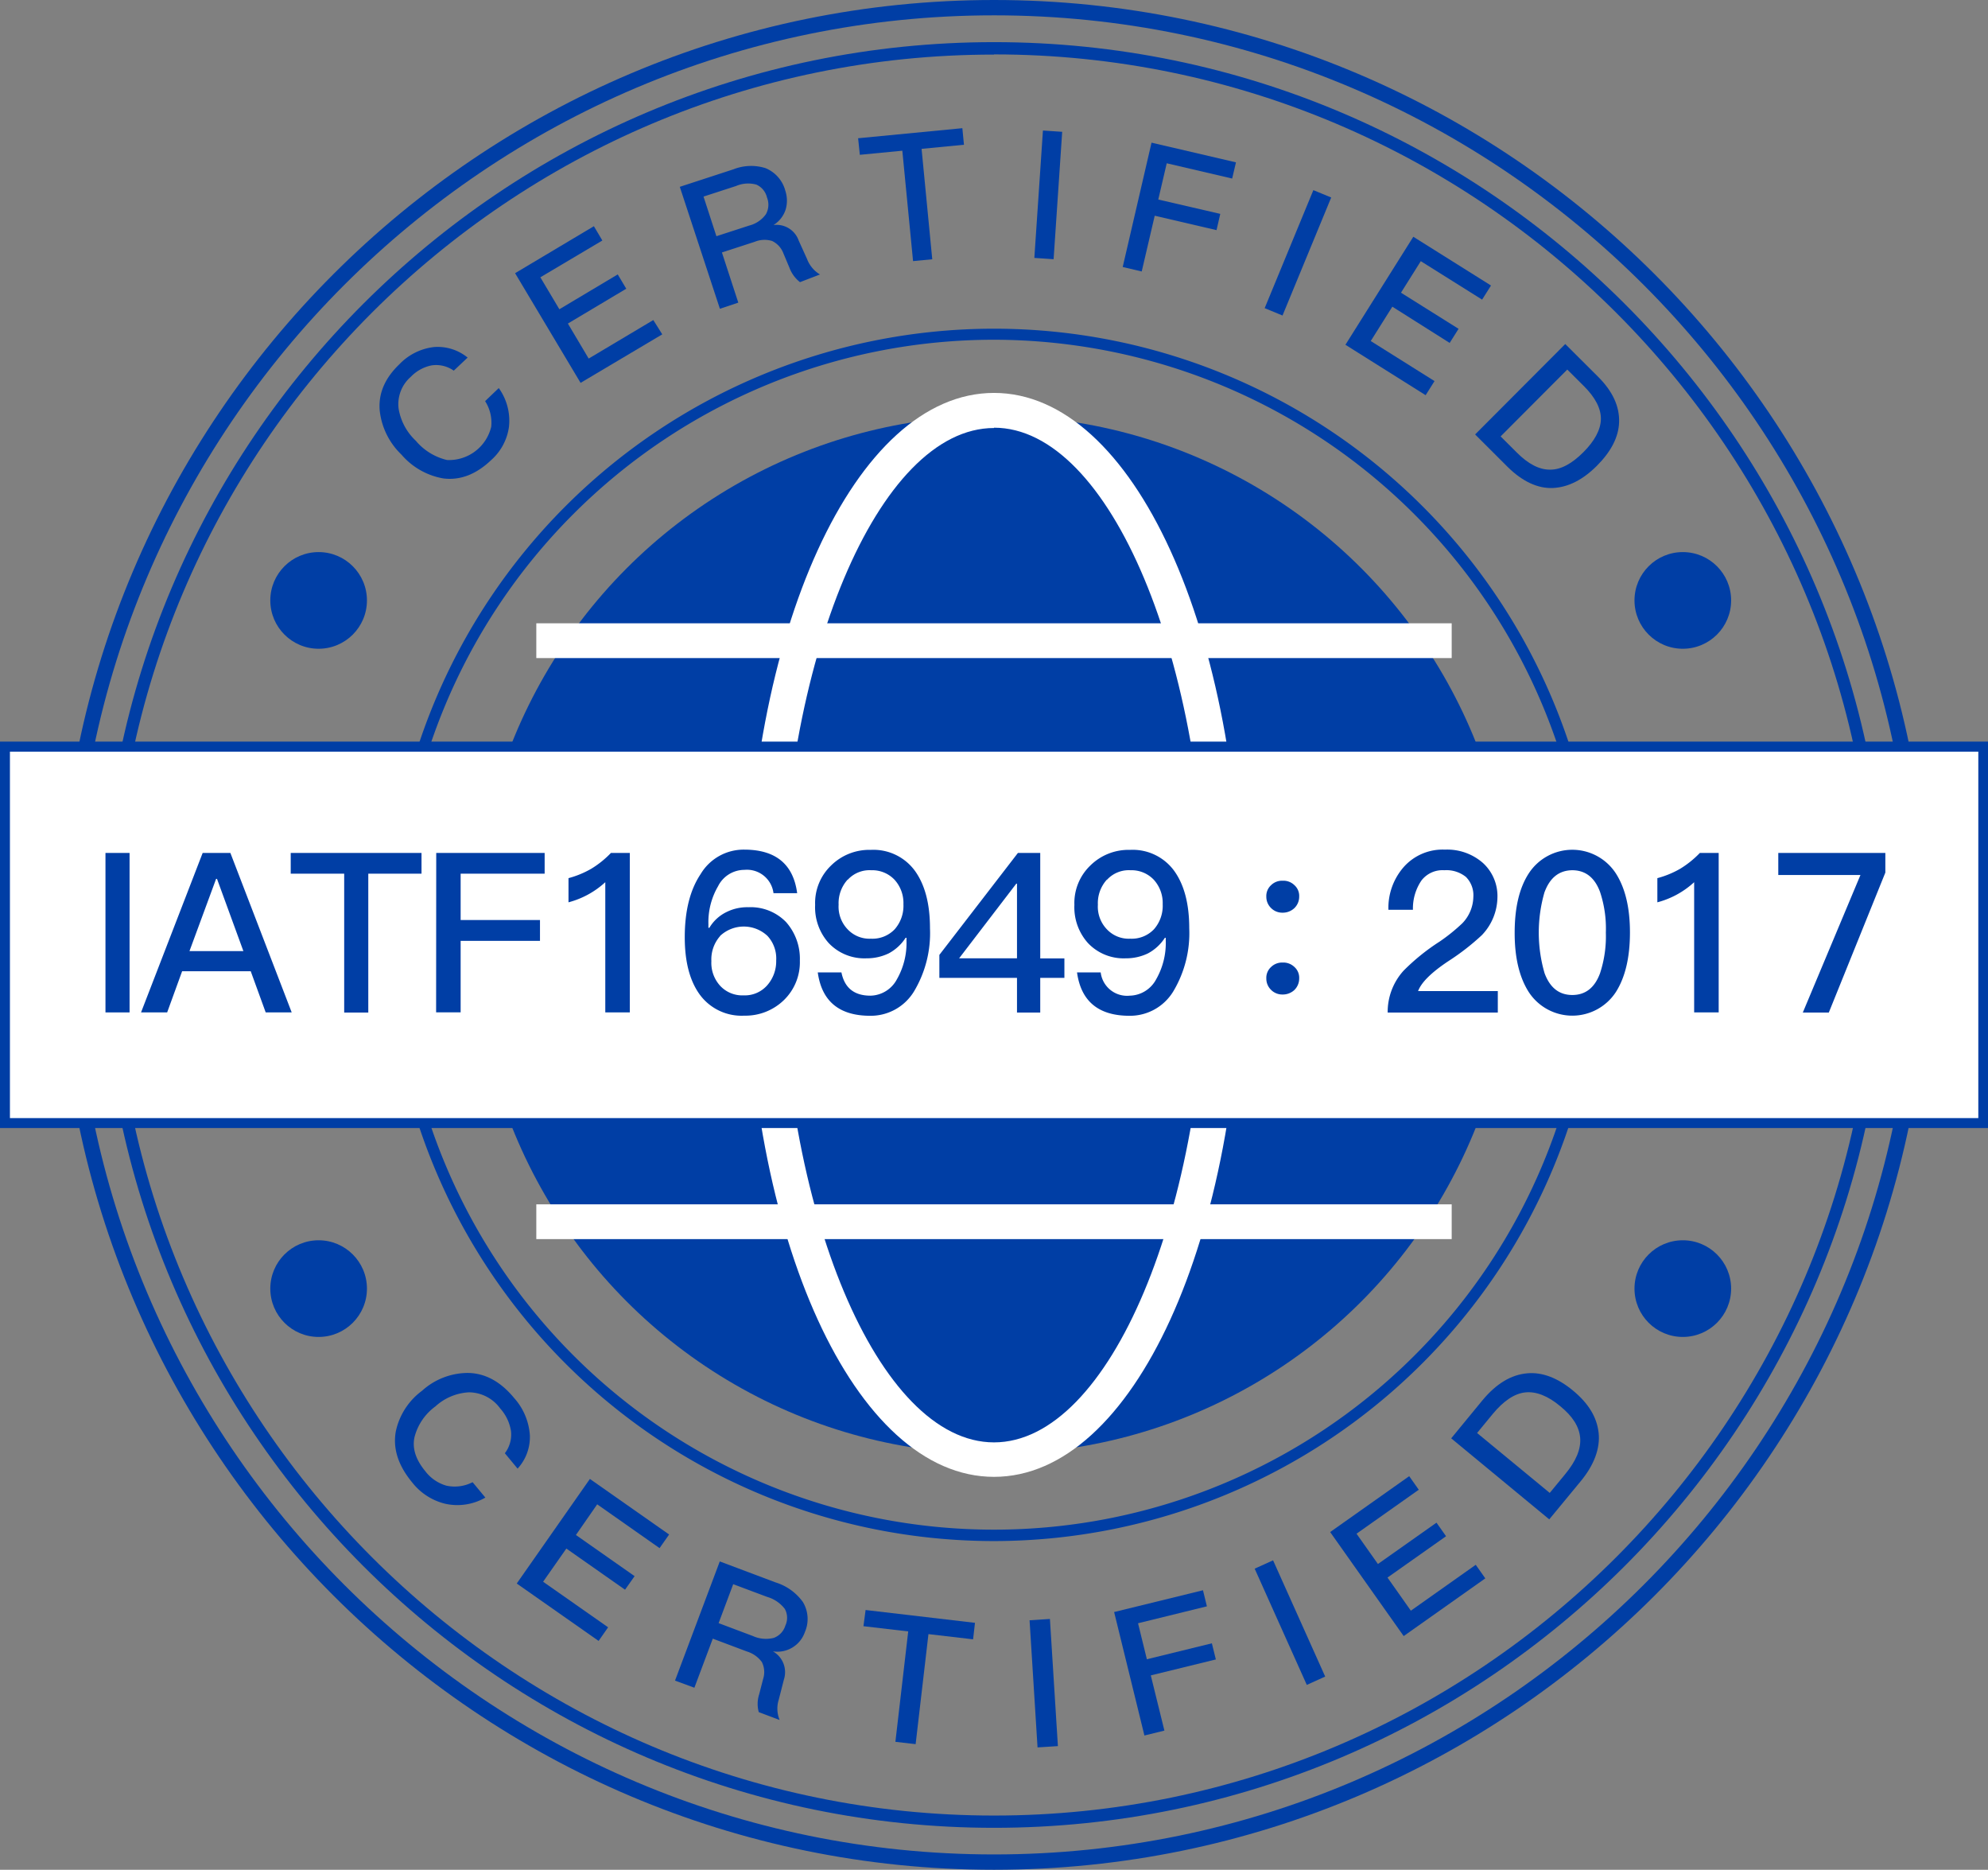 <svg id="图层_1" data-name="图层 1" xmlns="http://www.w3.org/2000/svg" viewBox="0 0 324.2 304.84"><rect x="0" y="0" width="324.2" height="304.84" fill="#808080" stroke="none"/><defs><style>.cls-1{fill:#003ea5;}.cls-2{fill:#fff;}</style></defs><path class="cls-1" d="M70.79,56.58a7.72,7.72,0,0,1,5.47,1.72L74,60.43a5,5,0,0,0-3.61-.86A6.46,6.46,0,0,0,67,61.43,5.91,5.91,0,0,0,65,66.6a9.23,9.23,0,0,0,2.81,5.26A9.47,9.47,0,0,0,72.91,75a7.08,7.08,0,0,0,7.2-5.43,6.5,6.5,0,0,0-1-4.17l2.23-2.13A9.12,9.12,0,0,1,83,69.6,8.86,8.86,0,0,1,80.11,75q-3.69,3.52-7.82,3a11.59,11.59,0,0,1-6.82-3.88A11.69,11.69,0,0,1,61.93,67c-.26-2.78.8-5.32,3.21-7.62A9.27,9.27,0,0,1,70.79,56.58Z"/><path class="cls-1" d="M84,44.54l12.85-7.66,1.38,2.33-10.11,6,3.1,5.21,9.52-5.68,1.39,2.33-9.52,5.68L96,58.46l10.54-6.28L108,54.51,94.68,62.42Z"/><path class="cls-1" d="M110.86,30.46l8.76-2.86a7.85,7.85,0,0,1,5.21-.19,5.5,5.5,0,0,1,3.24,3.69,5.13,5.13,0,0,1,.07,3,4.64,4.64,0,0,1-2,2.59l0,0a3.83,3.83,0,0,1,4.11,2.53l1.36,3a5,5,0,0,0,2.11,2.53L130.46,46a5.33,5.33,0,0,1-1.71-2.33l-1-2.38a3.66,3.66,0,0,0-1.83-2,4.21,4.21,0,0,0-2.84.13l-5.35,1.74,2.67,8.18-3,1Zm3.87,1.59,2.1,6.46,5.36-1.74a4.79,4.79,0,0,0,2.71-1.84,3.16,3.16,0,0,0,.18-2.73,3.06,3.06,0,0,0-1.73-2.1,5,5,0,0,0-3.3.22Z"/><path class="cls-1" d="M139.94,22.54l17-1.64.26,2.7-6.91.67,1.74,18-3.13.3-1.75-18-6.93.67Z"/><path class="cls-1" d="M170.08,21.28l3.14.21-1.4,20.77-3.14-.21Z"/><path class="cls-1" d="M187.79,23.26l13.77,3.21-.62,2.64-10.67-2.49-1.38,5.91L199,34.87l-.61,2.65-10.08-2.35-2.12,9.09-3.1-.73Z"/><path class="cls-1" d="M214.18,31l2.91,1.2-7.94,19.24-2.91-1.2Z"/><path class="cls-1" d="M230.48,38.6l12.67,7.95-1.45,2.3-10-6.27-3.23,5.14,9.39,5.89-1.45,2.3L227.06,50l-3.52,5.6,10.4,6.53-1.45,2.3-13.08-8.22Z"/><path class="cls-1" d="M255.26,56.09l5.37,5.35q3.54,3.54,3.41,7.4-.12,3.59-3.62,7.1c-2.29,2.29-4.68,3.5-7.15,3.62s-5-1.06-7.39-3.42l-5.32-5.31Zm.33,4.16-10.87,10.9,2.67,2.66q2.81,2.81,5.44,2.76c1.75,0,3.54-1,5.38-2.84s2.82-3.66,2.86-5.38-.91-3.55-2.77-5.4Z"/><path class="cls-1" d="M162.1,304.84c-84,0-152.42-68.37-152.42-152.42S78.06,0,162.1,0,314.52,68.38,314.52,152.42,246.15,304.84,162.1,304.84Zm0-302.34C79.43,2.5,12.18,69.75,12.18,152.42S79.43,302.34,162.1,302.34,312,235.09,312,152.42,244.77,2.5,162.1,2.5Z"/><path class="cls-1" d="M162.1,298C81.84,298,16.55,232.68,16.55,152.42S81.84,6.87,162.1,6.87s145.55,65.3,145.55,145.55S242.36,298,162.1,298Zm0-289.1C83,8.87,18.55,73.27,18.55,152.42S83,296,162.1,296s143.55-64.39,143.55-143.55S241.25,8.87,162.1,8.87Z"/><path class="cls-1" d="M162.1,251.25a98.83,98.83,0,1,1,98.83-98.83A98.94,98.94,0,0,1,162.1,251.25Zm0-195.86a97,97,0,1,0,97,97A97.14,97.14,0,0,0,162.1,55.39Z"/><circle class="cls-1" cx="162.1" cy="152.42" r="84.62"/><rect class="cls-2" x="87.46" y="101.62" width="149.28" height="5.67"/><rect class="cls-2" x="87.46" y="196.35" width="149.28" height="5.67"/><rect class="cls-2" x="75.94" y="149.59" width="172.32" height="5.67"/><path class="cls-2" d="M162.1,240.78c-22.68,0-40.45-38.81-40.45-88.36s17.77-88.36,40.45-88.36,40.45,38.82,40.45,88.36S184.79,240.78,162.1,240.78Zm0-171c-18.85,0-34.78,37.87-34.78,82.69s15.93,82.69,34.78,82.69,34.78-37.87,34.78-82.69S181,69.73,162.1,69.73Z"/><rect class="cls-2" x="0.81" y="121.74" width="322.58" height="61.36"/><path class="cls-1" d="M324.2,183.91H0v-63H324.2ZM1.62,182.29h321V122.55H1.62Z"/><path class="cls-1" d="M17.2,139.06h3.93v26H17.2Z"/><path class="cls-1" d="M33.05,139.06h4.52l10,26H43.33l-2.44-6.71H29.7l-2.44,6.71H23Zm-2.15,16h8.79l-4.3-11.77h-.15Z"/><path class="cls-1" d="M47.41,139.06H68.74v3.38H60.06v22.64H56.13V142.44H47.41Z"/><path class="cls-1" d="M71.14,139.06H88.82v3.38H75.12V150H88.06v3.39H75.12v11.66h-4Z"/><path class="cls-1" d="M102.71,139.06v26h-4V143.83a14.22,14.22,0,0,1-6,3.28v-3.94a15.37,15.37,0,0,0,3.71-1.53,15.65,15.65,0,0,0,3.21-2.58Z"/><path class="cls-1" d="M130,145.62h-3.86a4.36,4.36,0,0,0-4.74-3.8,4.8,4.8,0,0,0-4.3,2.67,11.63,11.63,0,0,0-1.57,6.3,3.58,3.58,0,0,0,0,.48h.15a6.59,6.59,0,0,1,2.77-2.56,7.57,7.57,0,0,1,3.6-.8,8.05,8.05,0,0,1,6.13,2.41,9,9,0,0,1,2.26,6.3,8.6,8.6,0,0,1-2.59,6.42,9,9,0,0,1-6.49,2.55,8.44,8.44,0,0,1-7.29-3.5c-1.6-2.24-2.4-5.33-2.4-9.29q0-6.42,2.58-10.28a8.17,8.17,0,0,1,7.15-4Q129.06,138.54,130,145.62Zm-12.57,7a5.74,5.74,0,0,0-1.42,4.08,5.53,5.53,0,0,0,1.46,4.05,4.91,4.91,0,0,0,3.79,1.53,4.86,4.86,0,0,0,3.82-1.6,5.92,5.92,0,0,0,1.5-4.09,5.4,5.4,0,0,0-1.42-4,5.65,5.65,0,0,0-7.73,0Z"/><path class="cls-1" d="M149.22,142c1.62,2.26,2.44,5.37,2.44,9.33a18.5,18.5,0,0,1-2.59,10.28,8.26,8.26,0,0,1-7.14,4q-7.59,0-8.57-7.07h3.86q.76,3.79,4.74,3.79a5,5,0,0,0,4.3-2.66,11.94,11.94,0,0,0,1.57-6.31l0-.47h-.14a7.45,7.45,0,0,1-2.77,2.55,8.19,8.19,0,0,1-3.61.8,8,8,0,0,1-6.16-2.48,8.73,8.73,0,0,1-2.22-6.23,8.46,8.46,0,0,1,2.59-6.41,8.85,8.85,0,0,1,6.48-2.56A8.37,8.37,0,0,1,149.22,142Zm-11,1.42a5.7,5.7,0,0,0-1.46,4.08,5.32,5.32,0,0,0,1.46,4,4.88,4.88,0,0,0,3.82,1.54,5,5,0,0,0,3.87-1.54,5.79,5.79,0,0,0,1.42-4.08,5.63,5.63,0,0,0-1.46-4,5,5,0,0,0-3.79-1.54A4.82,4.82,0,0,0,138.25,143.43Z"/><path class="cls-1" d="M166,139.06h3.64v17.2h3.94v3.17h-3.94v5.65h-3.79v-5.65H153.19v-3.75Zm-.26,5-9.33,12.18h9.44V144.08Z"/><path class="cls-1" d="M191.5,142c1.62,2.26,2.44,5.37,2.44,9.33a18.5,18.5,0,0,1-2.59,10.28,8.26,8.26,0,0,1-7.14,4q-7.59,0-8.57-7.07h3.86a4.33,4.33,0,0,0,4.74,3.79,5,5,0,0,0,4.3-2.66,11.94,11.94,0,0,0,1.57-6.31l0-.47h-.14a7.45,7.45,0,0,1-2.77,2.55,8.19,8.19,0,0,1-3.61.8,8,8,0,0,1-6.16-2.48,8.73,8.73,0,0,1-2.22-6.23,8.46,8.46,0,0,1,2.59-6.41,8.85,8.85,0,0,1,6.48-2.56A8.37,8.37,0,0,1,191.5,142Zm-11,1.42a5.7,5.7,0,0,0-1.46,4.08,5.32,5.32,0,0,0,1.46,4,4.88,4.88,0,0,0,3.82,1.54,5,5,0,0,0,3.87-1.54,5.79,5.79,0,0,0,1.42-4.08,5.63,5.63,0,0,0-1.46-4,5,5,0,0,0-3.79-1.54A4.82,4.82,0,0,0,180.53,143.43Z"/><path class="cls-1" d="M211.1,144.32a2.35,2.35,0,0,1,.77,1.86,2.59,2.59,0,0,1-.8,1.89,2.73,2.73,0,0,1-1.9.73,2.56,2.56,0,0,1-1.89-.76,2.54,2.54,0,0,1-.77-1.86,2.38,2.38,0,0,1,.77-1.86,2.54,2.54,0,0,1,1.89-.73A2.57,2.57,0,0,1,211.1,144.32Zm0,13.34a2.35,2.35,0,0,1,.77,1.86,2.62,2.62,0,0,1-.8,1.9,2.76,2.76,0,0,1-1.9.72,2.56,2.56,0,0,1-1.89-.76,2.54,2.54,0,0,1-.77-1.86,2.38,2.38,0,0,1,.77-1.86,2.58,2.58,0,0,1,1.89-.73A2.61,2.61,0,0,1,211.1,157.66Z"/><path class="cls-1" d="M241.83,140.69a7.3,7.3,0,0,1,2.37,5.62,9.07,9.07,0,0,1-2.55,6.16,38.52,38.52,0,0,1-5.39,4.19q-4.2,2.78-5,4.92h13v3.5H226.3a10,10,0,0,1,2.59-6.82,34.43,34.43,0,0,1,5.87-4.74,29.44,29.44,0,0,0,3.72-3,6.35,6.35,0,0,0,1.79-4.27,4.22,4.22,0,0,0-1.21-3.28,5.08,5.08,0,0,0-3.53-1.09,4.33,4.33,0,0,0-3.72,1.67,8.08,8.08,0,0,0-1.39,4.78h-4a10.12,10.12,0,0,1,2.52-7,8.48,8.48,0,0,1,6.7-2.81A8.82,8.82,0,0,1,241.83,140.69Z"/><path class="cls-1" d="M263.52,142.41q2.3,3.6,2.29,9.66t-2.29,9.66a8.48,8.48,0,0,1-14.22,0q-2.3-3.61-2.29-9.66c0-4.09.76-7.3,2.29-9.66a8.47,8.47,0,0,1,14.22,0Zm-11.63,3a23.65,23.65,0,0,0,0,13.27c.88,2.36,2.38,3.54,4.52,3.54s3.65-1.18,4.52-3.54a19.25,19.25,0,0,0,.95-6.63,18.88,18.88,0,0,0-.95-6.64q-1.31-3.52-4.52-3.53C254.27,141.9,252.77,143.08,251.89,145.43Z"/><path class="cls-1" d="M280.28,139.06v26h-4V143.83a14.19,14.19,0,0,1-6,3.28v-3.94a15.27,15.27,0,0,0,3.72-1.53,15.92,15.92,0,0,0,3.21-2.58Z"/><path class="cls-1" d="M290,139.06h17.46v3.2l-9.22,22.82H294l9.4-22.42H290Z"/><circle class="cls-1" cx="51.96" cy="97.89" r="7.88"/><circle class="cls-1" cx="274.43" cy="97.89" r="7.88"/><path class="cls-1" d="M86.41,234a7.62,7.62,0,0,1-2,5.44l-2.08-2.51a5,5,0,0,0,1-3.62,7.16,7.16,0,0,0-1.75-3.67A6.34,6.34,0,0,0,76.45,227,8.78,8.78,0,0,0,71,229.3a8.94,8.94,0,0,0-3.4,5Q67,237,69.35,239.85a6.61,6.61,0,0,0,3.42,2.36,6.34,6.34,0,0,0,4.3-.56l2.08,2.51a9.1,9.1,0,0,1-6.57,1,9.75,9.75,0,0,1-5.36-3.47q-3.43-4.14-2.67-8.33a11.1,11.1,0,0,1,4.27-6.61,11.19,11.19,0,0,1,7.37-2.91c2.85,0,5.4,1.36,7.63,4.06A10.13,10.13,0,0,1,86.41,234Z"/><path class="cls-1" d="M96.2,241.12l12.92,9.06-1.56,2.22-10.17-7.14-3.47,5,9.57,6.71-1.56,2.21-9.57-6.71-3.79,5.41,10.6,7.43-1.55,2.22-13.35-9.36Z"/><path class="cls-1" d="M117.38,254.57l9.1,3.42a8.61,8.61,0,0,1,4.45,3.19,5.35,5.35,0,0,1,.32,4.93,4.74,4.74,0,0,1-5.21,3.12l0,0a3.89,3.89,0,0,1,1.8,4.59L127,277.1a4.84,4.84,0,0,0,.14,3.32l-3.4-1.28a5,5,0,0,1,.06-2.89l.65-2.52a3.63,3.63,0,0,0-.21-2.76,4.73,4.73,0,0,0-2.44-1.72l-5.56-2.09-3,8L110.08,274Zm2.19,3.71-2.38,6.35,5.56,2.09a5.22,5.22,0,0,0,3.42.32,3.07,3.07,0,0,0,1.9-2,3,3,0,0,0-.09-2.74,5.62,5.62,0,0,0-2.88-1.95Z"/><path class="cls-1" d="M141.16,262.49,159,264.58l-.31,2.69-7.28-.85-2.09,17.94-3.3-.38,2.09-18-7.3-.85Z"/><path class="cls-1" d="M167.9,264.16l3.32-.21,1.3,20.73-3.32.21Z"/><path class="cls-1" d="M181.69,262.82l14.49-3.55.64,2.62-11.23,2.76,1.44,5.87,10.6-2.6.65,2.63-10.61,2.6,2.22,9-3.26.8Z"/><path class="cls-1" d="M204.61,255.75l3-1.36,8.5,18.95-3,1.36Z"/><path class="cls-1" d="M216.92,249.78l12.89-9.11,1.56,2.21-10.15,7.17,3.49,4.94,9.55-6.74,1.56,2.21-9.55,6.74,3.81,5.4,10.58-7.48,1.56,2.21-13.31,9.41Z"/><path class="cls-1" d="M236.66,234.5l5.08-6.18c2.25-2.72,4.68-4.19,7.31-4.42,2.44-.22,4.94.72,7.48,2.82s3.89,4.35,4.17,6.87-.72,5.28-3,8l-5.05,6.12Zm4.22-.87,11.85,9.77,2.52-3.06q2.67-3.22,2.44-5.93t-3.25-5.15c-2-1.68-3.93-2.43-5.69-2.25s-3.55,1.38-5.31,3.51Z"/><circle class="cls-1" cx="51.96" cy="210.09" r="7.88"/><circle class="cls-1" cx="274.43" cy="210.09" r="7.88"/></svg>